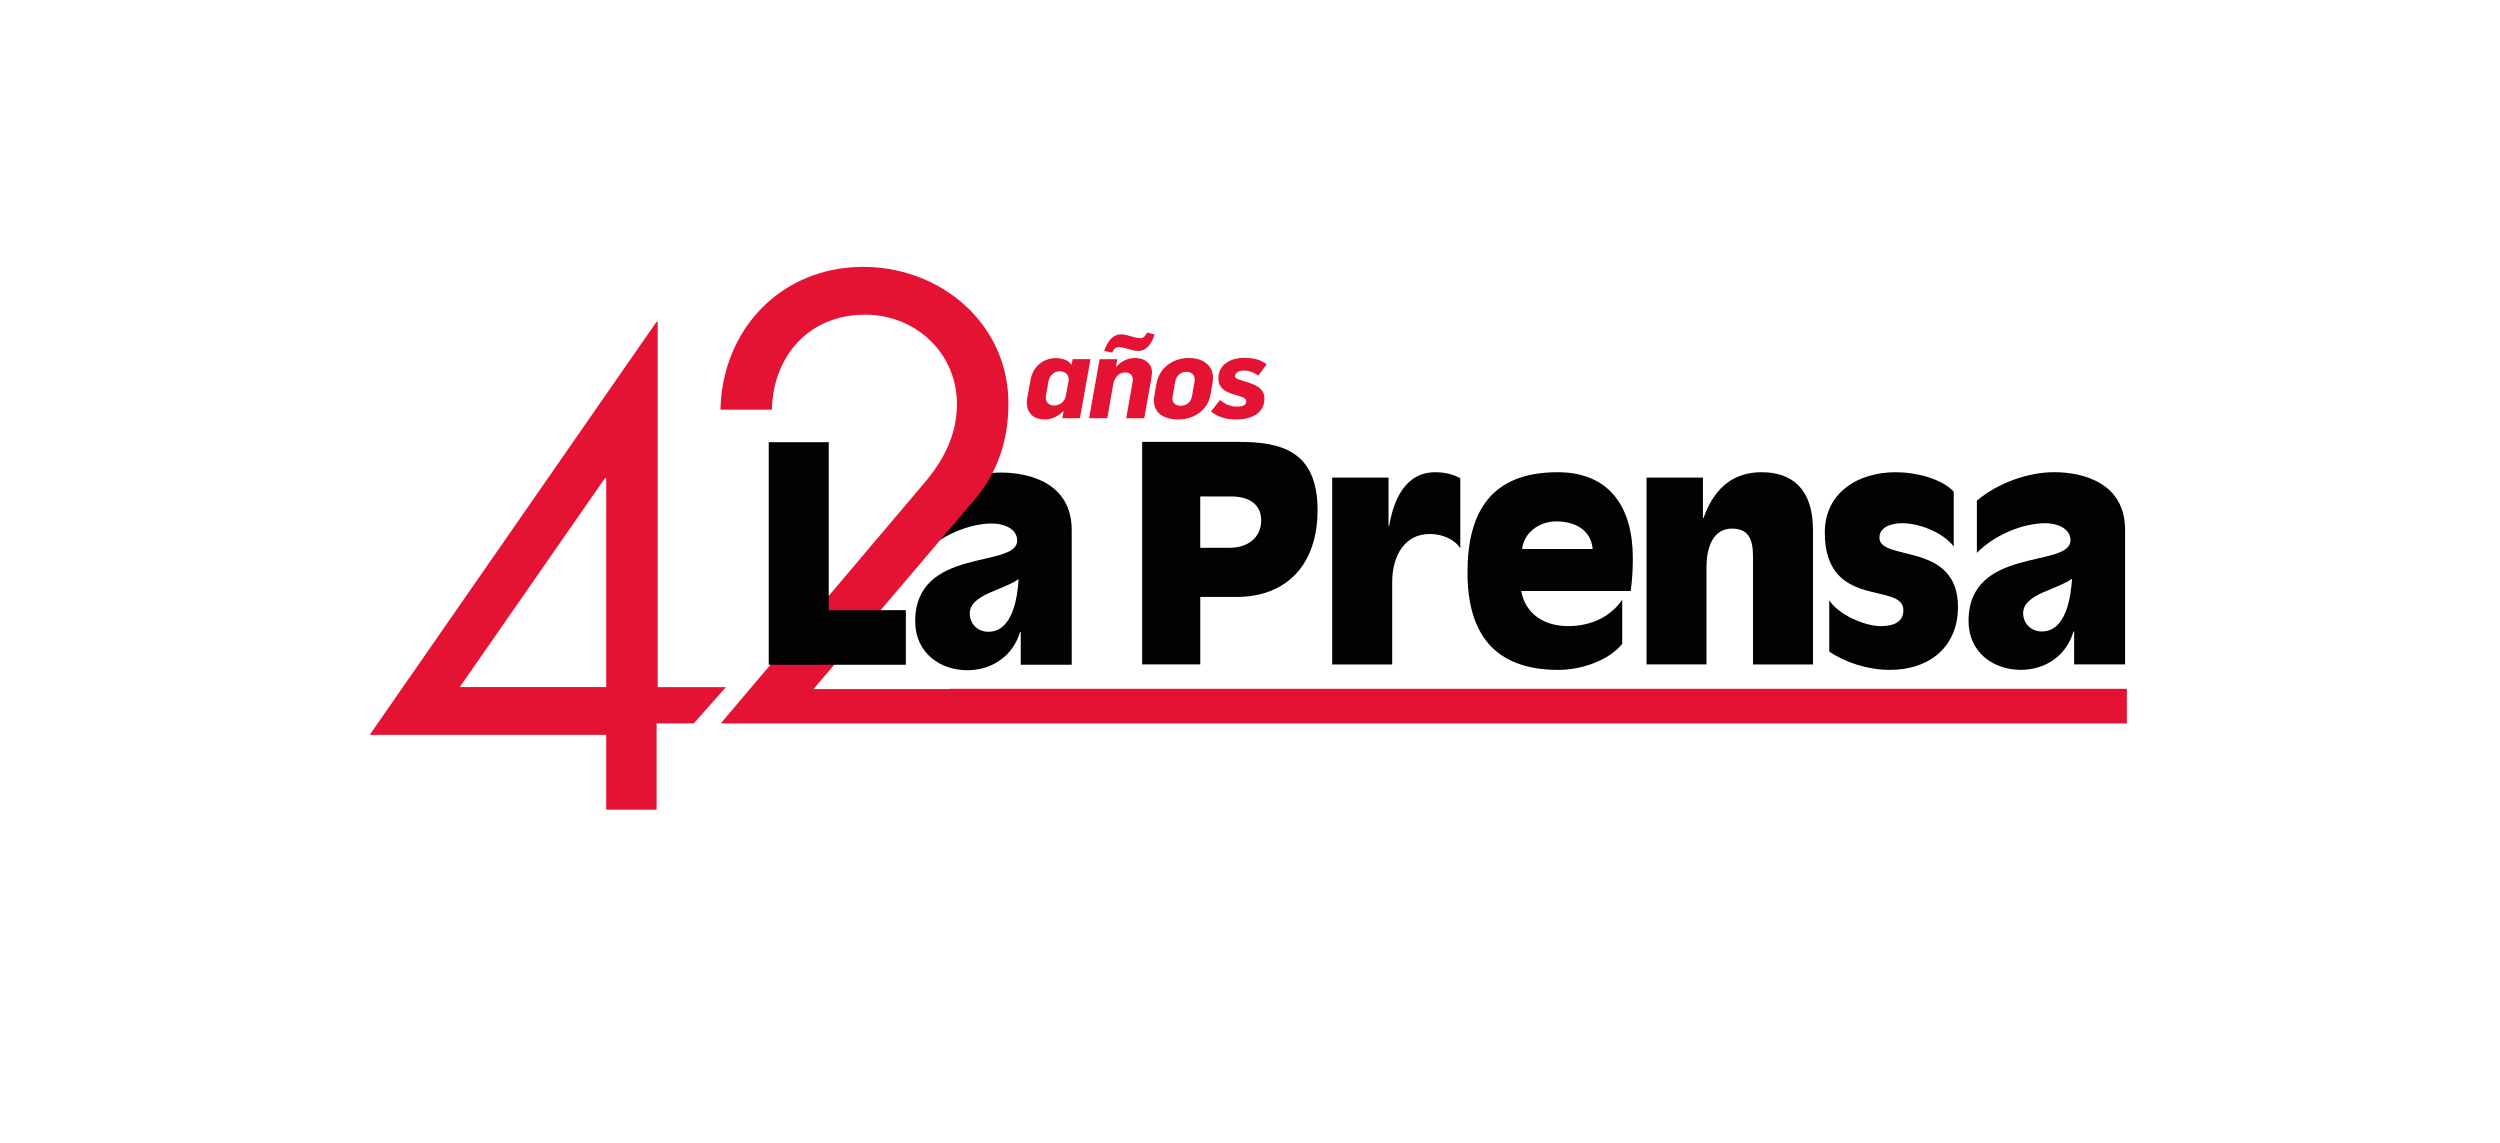 <?xml version="1.0" encoding="utf-8"?>
<!-- Generator: Adobe Illustrator 26.3.1, SVG Export Plug-In . SVG Version: 6.00 Build 0)  -->
<svg version="1.1" id="Capa_1" xmlns="http://www.w3.org/2000/svg" xmlns:xlink="http://www.w3.org/1999/xlink" x="0px" y="0px"
	 viewBox="0 0 612 279.82" style="enable-background:new 0 0 612 279.82;" xml:space="preserve">
<style type="text/css">
	.st0{fill:#020203;}
	.st1{fill:#E51333;}
</style>
<g>
	<g>
		<path class="st0" d="M262.36,162.73h-12.48v-8.07h-0.15c-1.7,5.79-6.75,9.41-12.93,9.41c-6.68,0-12.76-4.27-12.76-11.98
			c0-18.36,24.96-12.85,24.96-19.76c0-3-3.45-4.18-6.09-4.18c-5.88,0-12.78,3.1-16.82,7.27v-12.77c5.01-4.26,12.4-6.97,18.96-6.97
			c7.04,0,17.31,2.63,17.31,14.09V162.73z M241.94,154.66c5.96,0,7.14-8.37,7.42-12.92c-1.54,1.18-4.47,2.21-7.11,3.37
			c-2.8,1.25-4.85,2.72-4.85,5.07C237.4,152.83,239.45,154.66,241.94,154.66"/>
		<g>
			<path class="st0" d="M279.6,108.17h23.42c10.27,0,19.52,1.92,19.52,16.74c0,13.36-7.64,21.22-19.82,21.22h-8.89v16.52H279.6
				V108.17z M293.83,134.1h7.13c4.84,0,7.78-2.78,7.78-6.69c0-4.26-3.38-5.88-7.36-5.88h-7.56V134.1z"/>
			<path class="st0" d="M326.11,116.91h13.8v11.83h0.16c1.03-6.09,3.8-13.14,11.31-13.14c2.41,0,4.48,0.58,6.1,1.46v17.19
				c-1.33-2.2-4.34-3.53-7.51-3.53c-6.01,0-9.16,5.21-9.16,11.82v20.12h-14.69V116.91z"/>
			<path class="st0" d="M397.13,157.6c-3.14,3.95-9.76,6.39-15.63,6.39c-15.71,0-22.26-8.89-22.26-23.86
				c0-14.84,5.82-24.53,22.06-24.53c12.7,0,18.42,8.52,18.42,21.07c0,2.64-0.15,5.35-0.53,8h-26.8c1.04,5.59,5.51,8.6,11.53,8.6
				c5.44,0,10.29-2.19,13.2-6.46V157.6z M389.88,134.39c-0.38-4.62-4.27-6.75-8.89-6.75c-4.26,0-7.94,2.79-8.37,6.75H389.88z"/>
			<path class="st0" d="M403.07,116.91h13.81v9.92h0.13c2.8-7.92,7.79-11.23,14.24-11.23c7.35,0,12.57,3.97,12.57,14.17v32.89
				h-14.69v-26.5c0-4.04-1.03-6.76-5.13-6.76c-4.56,0-6.25,4.4-6.25,9.54v23.71h-14.68V116.91z"/>
			<path class="st0" d="M478.29,133.8c-2.63-3.44-8.37-5.72-12.7-5.72c-2.13,0-5.51,0.73-5.51,3.52c0,5.95,19.23,0.88,19.23,16.97
				c0,9.76-6.97,15.42-16.67,15.42c-5.28,0-10.86-1.77-14.84-4.48v-12.57c2.15,3.46,8.61,6.33,12.55,6.33c2.22,0,5.6-0.43,5.6-3.89
				c0-7.06-19.24,0.07-19.24-19.01c0-9.85,8.22-14.77,17.32-14.77c5.07,0,11.38,1.61,14.24,4.77V133.8z"/>
			<path class="st0" d="M520.23,162.65h-12.48v-8.07h-0.16c-1.68,5.8-6.74,9.4-12.91,9.4c-6.69,0-12.78-4.26-12.78-11.97
				c0-18.36,24.95-12.86,24.95-19.75c0-3.01-3.43-4.18-6.08-4.18c-5.88,0-12.78,3.08-16.83,7.27v-12.78
				c5.01-4.27,12.42-6.98,18.96-6.98c7.05,0,17.32,2.64,17.32,14.1V162.65z M499.82,154.59c5.95,0,7.12-8.38,7.42-12.93
				c-1.56,1.18-4.47,2.2-7.12,3.37c-2.79,1.26-4.85,2.71-4.85,5.07C495.27,152.75,497.33,154.59,499.82,154.59"/>
		</g>
	</g>
	<g>
		<path class="st1" d="M251.37,98.58c0-0.41,0.03-0.8,0.11-1.21c0.25-1.48,0.52-2.94,0.8-4.39c0.58-3.21,3.02-5.32,6.28-5.32
			c1.26,0,2.96,0.44,3.68,1.59h0.08l0.27-1.34h4.36l-2.58,14.46h-4.31l0.3-1.7h-0.11c-1.04,1.15-2.83,2.03-4.42,2.03
			C253.24,102.7,251.37,101.32,251.37,98.58z M260.95,96.74l0.63-3.48c0.03-0.14,0.03-0.3,0.03-0.47c0-1.26-1.07-1.89-2.22-1.89
			c-1.51,0-2.5,1.13-2.74,2.55l-0.6,3.4c-0.03,0.17-0.05,0.33-0.05,0.49c0,1.21,0.88,1.92,2.06,1.92
			C259.55,99.27,260.7,98.22,260.95,96.74z"/>
		<path class="st1" d="M269.18,87.94h4.33l-0.33,1.84h0.08c1.26-1.4,2.8-2.14,4.69-2.14c2.28,0,4.06,1.4,4.06,3.51
			c0,0.38-0.11,1.04-0.16,1.43l-1.73,9.79h-4.42l1.48-8.42c0.03-0.27,0.14-0.77,0.14-1.04c0-1.02-0.66-1.73-1.92-1.73
			c-1.73,0-2.63,1.51-2.91,3.04l-1.43,8.15h-4.44L269.18,87.94z M270.3,85.91c0.74-2.2,2.03-4.06,4.17-4.06
			c1.7,0,3.02,0.93,4.72,0.93c0.8,0,1.13-0.52,1.62-1.37l1.84,0.47c-0.69,2.08-1.84,4.03-4.01,4.03c-1.7,0-3.13-0.93-4.8-0.93
			c-0.74,0-1.04,0.27-1.59,1.34L270.3,85.91z"/>
		<path class="st1" d="M282.47,98.06c0-0.38,0.03-0.77,0.11-1.15c0.08-0.55,0.19-1.07,0.55-3.13c0.71-3.81,4.12-6.15,7.87-6.15
			c3.05,0,5.95,1.48,5.95,4.88c0,0.38-0.03,0.8-0.11,1.18c-0.08,0.49-0.16,0.96-0.52,2.99c-0.69,3.84-4.17,6.01-7.87,6.01
			C285.49,102.7,282.47,101.49,282.47,98.06z M291.8,96.96l0.63-3.57c0.03-0.16,0.03-0.36,0.03-0.52c0-1.18-0.88-1.84-2-1.84
			c-1.51,0-2.52,0.99-2.77,2.44l-0.63,3.57c-0.03,0.16-0.05,0.36-0.05,0.52c0,1.23,0.91,1.76,2.06,1.76
			C290.51,99.32,291.55,98.39,291.8,96.96z"/>
		<path class="st1" d="M296.45,100.72l2.22-2.8c1.02,0.91,2.55,1.62,3.98,1.62c0.9,0,2.44-0.05,2.44-1.32
			c0-0.82-1.23-1.13-2.63-1.54c-1.92-0.55-4.2-1.32-4.2-4.03c0-3.48,3.07-5.05,6.36-5.05c2.22,0,3.81,0.38,5.46,1.59l-2.06,2.77
			c-0.79-0.69-2.3-1.26-3.43-1.26c-0.88,0-2.25,0.25-2.25,1.37c0,0.41,0.3,0.6,0.77,0.77c2.19,0.88,6.42,1.26,6.42,4.72
			c0,3.9-3.68,5.13-6.91,5.13C300.2,102.7,298.12,102.09,296.45,100.72z"/>
	</g>
	<g>
		<g>
			<path class="st1" d="M211.76,77.03c12.3,0,22.5,9.3,22.5,21.9c0,7.35-3.15,13.5-7.65,18.9l-50.16,59.25h344.21v-8.46H232.42v0.06
				h-33.26l39.15-46.05c5.85-6.75,8.55-14.7,8.55-23.85c0-19.65-16.65-33.45-35.55-33.45c-19.95,0-34.5,15.15-34.95,34.95h12.6
				C189.26,87.08,198.11,77.03,211.76,77.03z"/>
			<path class="st1" d="M160.74,198.2v-21.11h9.1l7.87-8.88H161V78.8h-0.3L90.5,179.9h57.9v18.3H160.74z M112.55,168.2l35.55-51.15
				h0.3v51.15H112.55z"/>
		</g>
		<polygon class="st0" points="188.19,108.25 202.88,108.25 202.88,149.37 221.75,149.37 221.75,162.73 188.19,162.73 		"/>
	</g>
</g>
</svg>
